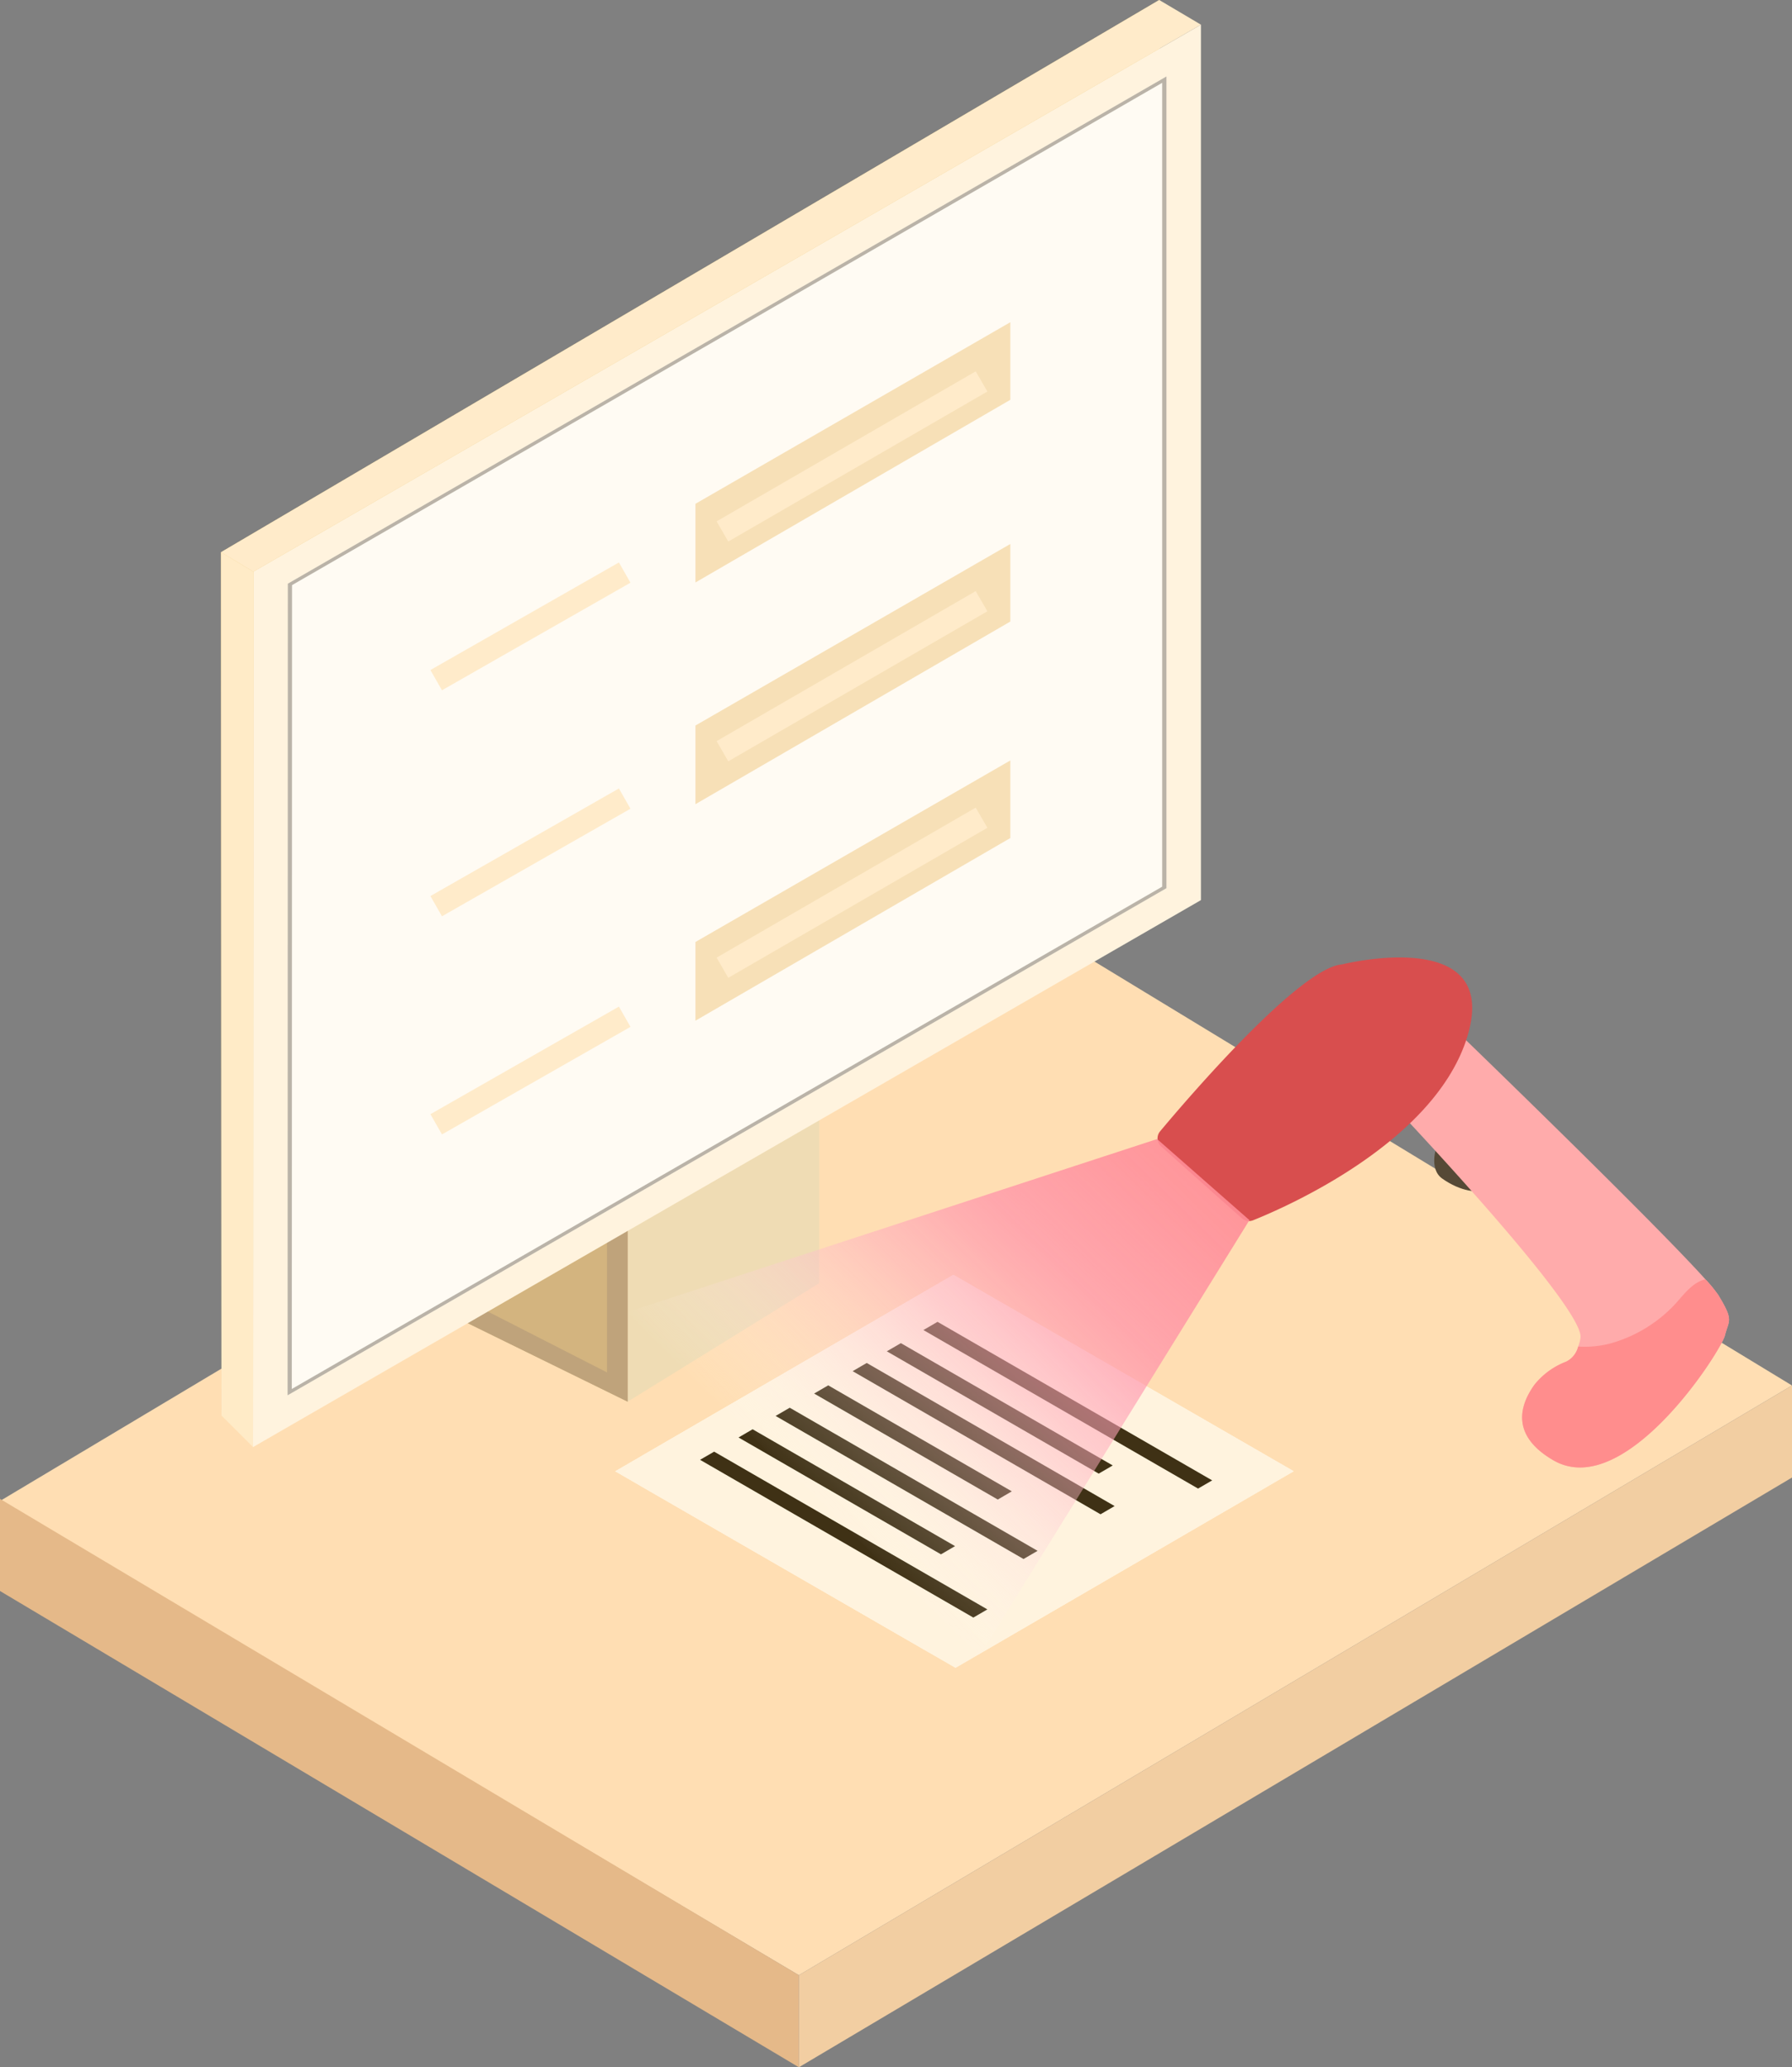 <svg xmlns="http://www.w3.org/2000/svg" viewBox="0 0 384.25 443.33"><rect x="0" y="0" width="384.25" height="443.33" fill="#808080" stroke="none"/><defs><clipPath id="clip-path"><path id="SVGID" class="cls-1" d="M131.93 315.52l72.5-42.13 72.96 42.12-72.5 42.14-72.96-42.13z"/></clipPath><clipPath id="clip-path-2"><path id="SVGID-2" data-name="SVGID" fill="none" d="M150.11 313.06l50.92-29.59 58.89 34L209 347.06l-58.89-34z"/></clipPath><linearGradient id="linear-gradient" x1="172.22" y1="318.69" x2="283.22" y2="204.69" gradientUnits="userSpaceOnUse"><stop offset="0" stop-color="#fff" stop-opacity="0"/><stop offset="0" stop-color="#fffefe" stop-opacity=".01"/><stop offset=".17" stop-color="#ffcfda" stop-opacity=".3"/><stop offset=".3" stop-color="#ffadc0" stop-opacity=".52"/><stop offset=".4" stop-color="#ff98b0" stop-opacity=".65"/><stop offset=".45" stop-color="#ff90aa" stop-opacity=".7"/><stop offset=".5" stop-color="#ff8fa5" stop-opacity=".75"/><stop offset=".62" stop-color="#ff8e9b" stop-opacity=".86"/><stop offset=".75" stop-color="#ff8e93" stop-opacity=".94"/><stop offset=".87" stop-color="#ff8d8f" stop-opacity=".98"/><stop offset="1" stop-color="#ff8d8d"/></linearGradient><style>.cls-1{fill:#fff3de}</style></defs><g id="Layer_2" data-name="Layer 2"><g id="Layer_1-2" data-name="Layer 1"><path fill="#ffdeb3" d="M0 321.89L214.28 193.8l169.97 103.32L171.3 423.59 0 321.89z"/><path fill="#e5b989" d="M0 321.44v19.75l171.3 102.14v-19.74L0 321.44z"/><path fill="#f2cea2" d="M171.3 423.59l212.95-126.47v19.74L171.3 443.33v-19.74z"/><path fill="#efce86" d="M47.39 118.42L248.57 0l2.17 186.26-203.25 117.3-.1-185.14z"/><path fill="#d3b47f" d="M118.29 244.08l-41.48 28.15 57.78 28.36v-47.67l-16.3-8.84z"/><path fill="#efdcb4" d="M134.59 242.17v58.42l41.06-25.4v-54.18l-41.06 21.16z"/><path fill="#bfa37b" d="M134.59 242.17l-4.44-1.62v53.76l-49.32-25.19-4.02 3.11 57.78 28.36v-58.42z"/><path class="cls-1" d="M54.32 122.6L257.51 5.29v187.74L54.26 310.33l.06-187.73z"/><path fill="#bab3a8" d="M61.72 125.17L250.11 16.4v174.07L61.67 299.22l.05-174.05z"/><path fill="#fffbf3" d="M62.62 125.48L249.2 17.76v172.39L62.57 297.87l.05-172.39z"/><path fill="#ffebca" d="M248.57 0l8.94 5.29L54.32 122.6l-6.93-4.18L248.57 0z"/><path fill="#ffebc7" d="M54.26 310.33l-6.77-6.77-.1-185.14 6.93 4.18-.06 187.73z"/><path d="M149.12 108.04v16.87l67.52-39.17V69.1l-67.52 38.94zm0 47.55v16.87l67.52-39.17v-16.63l-67.52 38.93zm0 46.42v16.88l67.52-39.17v-16.64l-67.52 38.93z" fill="#f7e0b7"/><path d="M154.91 113.97l55.56-32.17m-55.56 79.3l55.56-32.17m-55.56 78.6l55.56-32.17m-116.94-29.5l40.42-23.07m-40.42 71.54l40.42-23.07m-40.42 69.85l40.42-23.07" stroke="#ffebca" stroke-miterlimit="10" stroke-width="5" fill="none"/><path id="SVGID-3" data-name="SVGID" class="cls-1" d="M131.93 315.52l72.5-42.13 72.96 42.12-72.5 42.14-72.96-42.13z"/><g style="isolation:isolate"><path id="SVGID-4" data-name="SVGID" class="cls-1" d="M131.93 315.52l72.5-42.13 72.96 42.12-72.5 42.14-72.96-42.13z"/><g clip-path="url(#clip-path)"><path class="cls-1" d="M271.24 312l-60.66-35a13.54 13.54 0 00-12.27 0L138 312c-3.36 2-3.35 5.14 0 7.1l60.66 35a13.55 13.55 0 0012.26 0l60.27-35c3.38-2 3.37-5.14 0-7.11"/></g></g><path id="SVGID-5" data-name="SVGID" class="cls-1" d="M131.93 315.52l72.5-42.13 72.96 42.12-72.5 42.14-72.96-42.13z"/><g clip-path="url(#clip-path-2)"><path d="M259.92 317.47l-58.89-34-3.03 1.76 58.9 34 3.02-1.76m-21.32-3.2l-45.43-26.23-3.01 1.75 45.43 26.23 3.01-1.75m.4 8.71l-53.15-30.69-3.02 1.76 53.15 30.69 3.02-1.76m-16.51 9.6l-53.15-30.69-3.03 1.76 53.16 30.68 3.02-1.75m-5.53-12.76l-39.37-22.73-3.02 1.76 39.38 22.73 3.01-1.76m-5.24 25.32l-58.59-33.83-3.02 1.75 58.6 33.83 3.01-1.75m-6.93-13.57l-43.41-25.06-3.02 1.76 43.41 25.06 3.02-1.76" fill="#3f3115"/></g><path d="M318.88 254.84c-1.63 1.26-5.76.66-9.64-2.1-2.84-2-1.47-6.83-.63-7.9 3.31 2.05 6.39 7.48 10.27 10z" fill="#564936"/><path d="M369.87 286.38c-.83 3.35-21.46 35.7-36.81 26.77-9.28-5.4-7.12-11.93-4-16.24a16.07 16.07 0 016.78-4.91 4.9 4.9 0 002.56-3.23 7.75 7.75 0 00.49-1.83c1.12-6.4-40.44-50.2-40.44-50.2l15.9-13.67s40.07 38.75 51.34 51.29a29.45 29.45 0 012.76 3.37c3.38 5.57 2.26 5.27 1.42 8.65z" fill="#ffabab"/><path d="M287.8 206.81s34.95-8.74 26.58 16.27c-7.43 22.22-38.79 35.85-45.69 38.61a2.31 2.31 0 01-2.41-.43L249 245.87a2.33 2.33 0 01-.25-3.25c6.1-7.31 30.01-35.16 39.05-35.81z" fill="#d84e4e"/><path d="M369.87 286.38c-.83 3.35-21.46 35.7-36.81 26.77-9.28-5.4-7.12-11.93-4-16.24a16.07 16.07 0 016.78-4.91 4.9 4.9 0 002.56-3.23 21.94 21.94 0 006.78-.63 30 30 0 0014.22-8.7c1.83-2.05 3.63-4.48 6.29-5.08a29.45 29.45 0 012.76 3.37c3.38 5.57 2.26 5.27 1.42 8.65z" fill="#ff8d8d"/><path fill="url(#linear-gradient)" d="M248.11 244.27l-113.59 37.11 74.27 75.77 59.12-95.49-19.8-17.39z"/></g></g></svg>